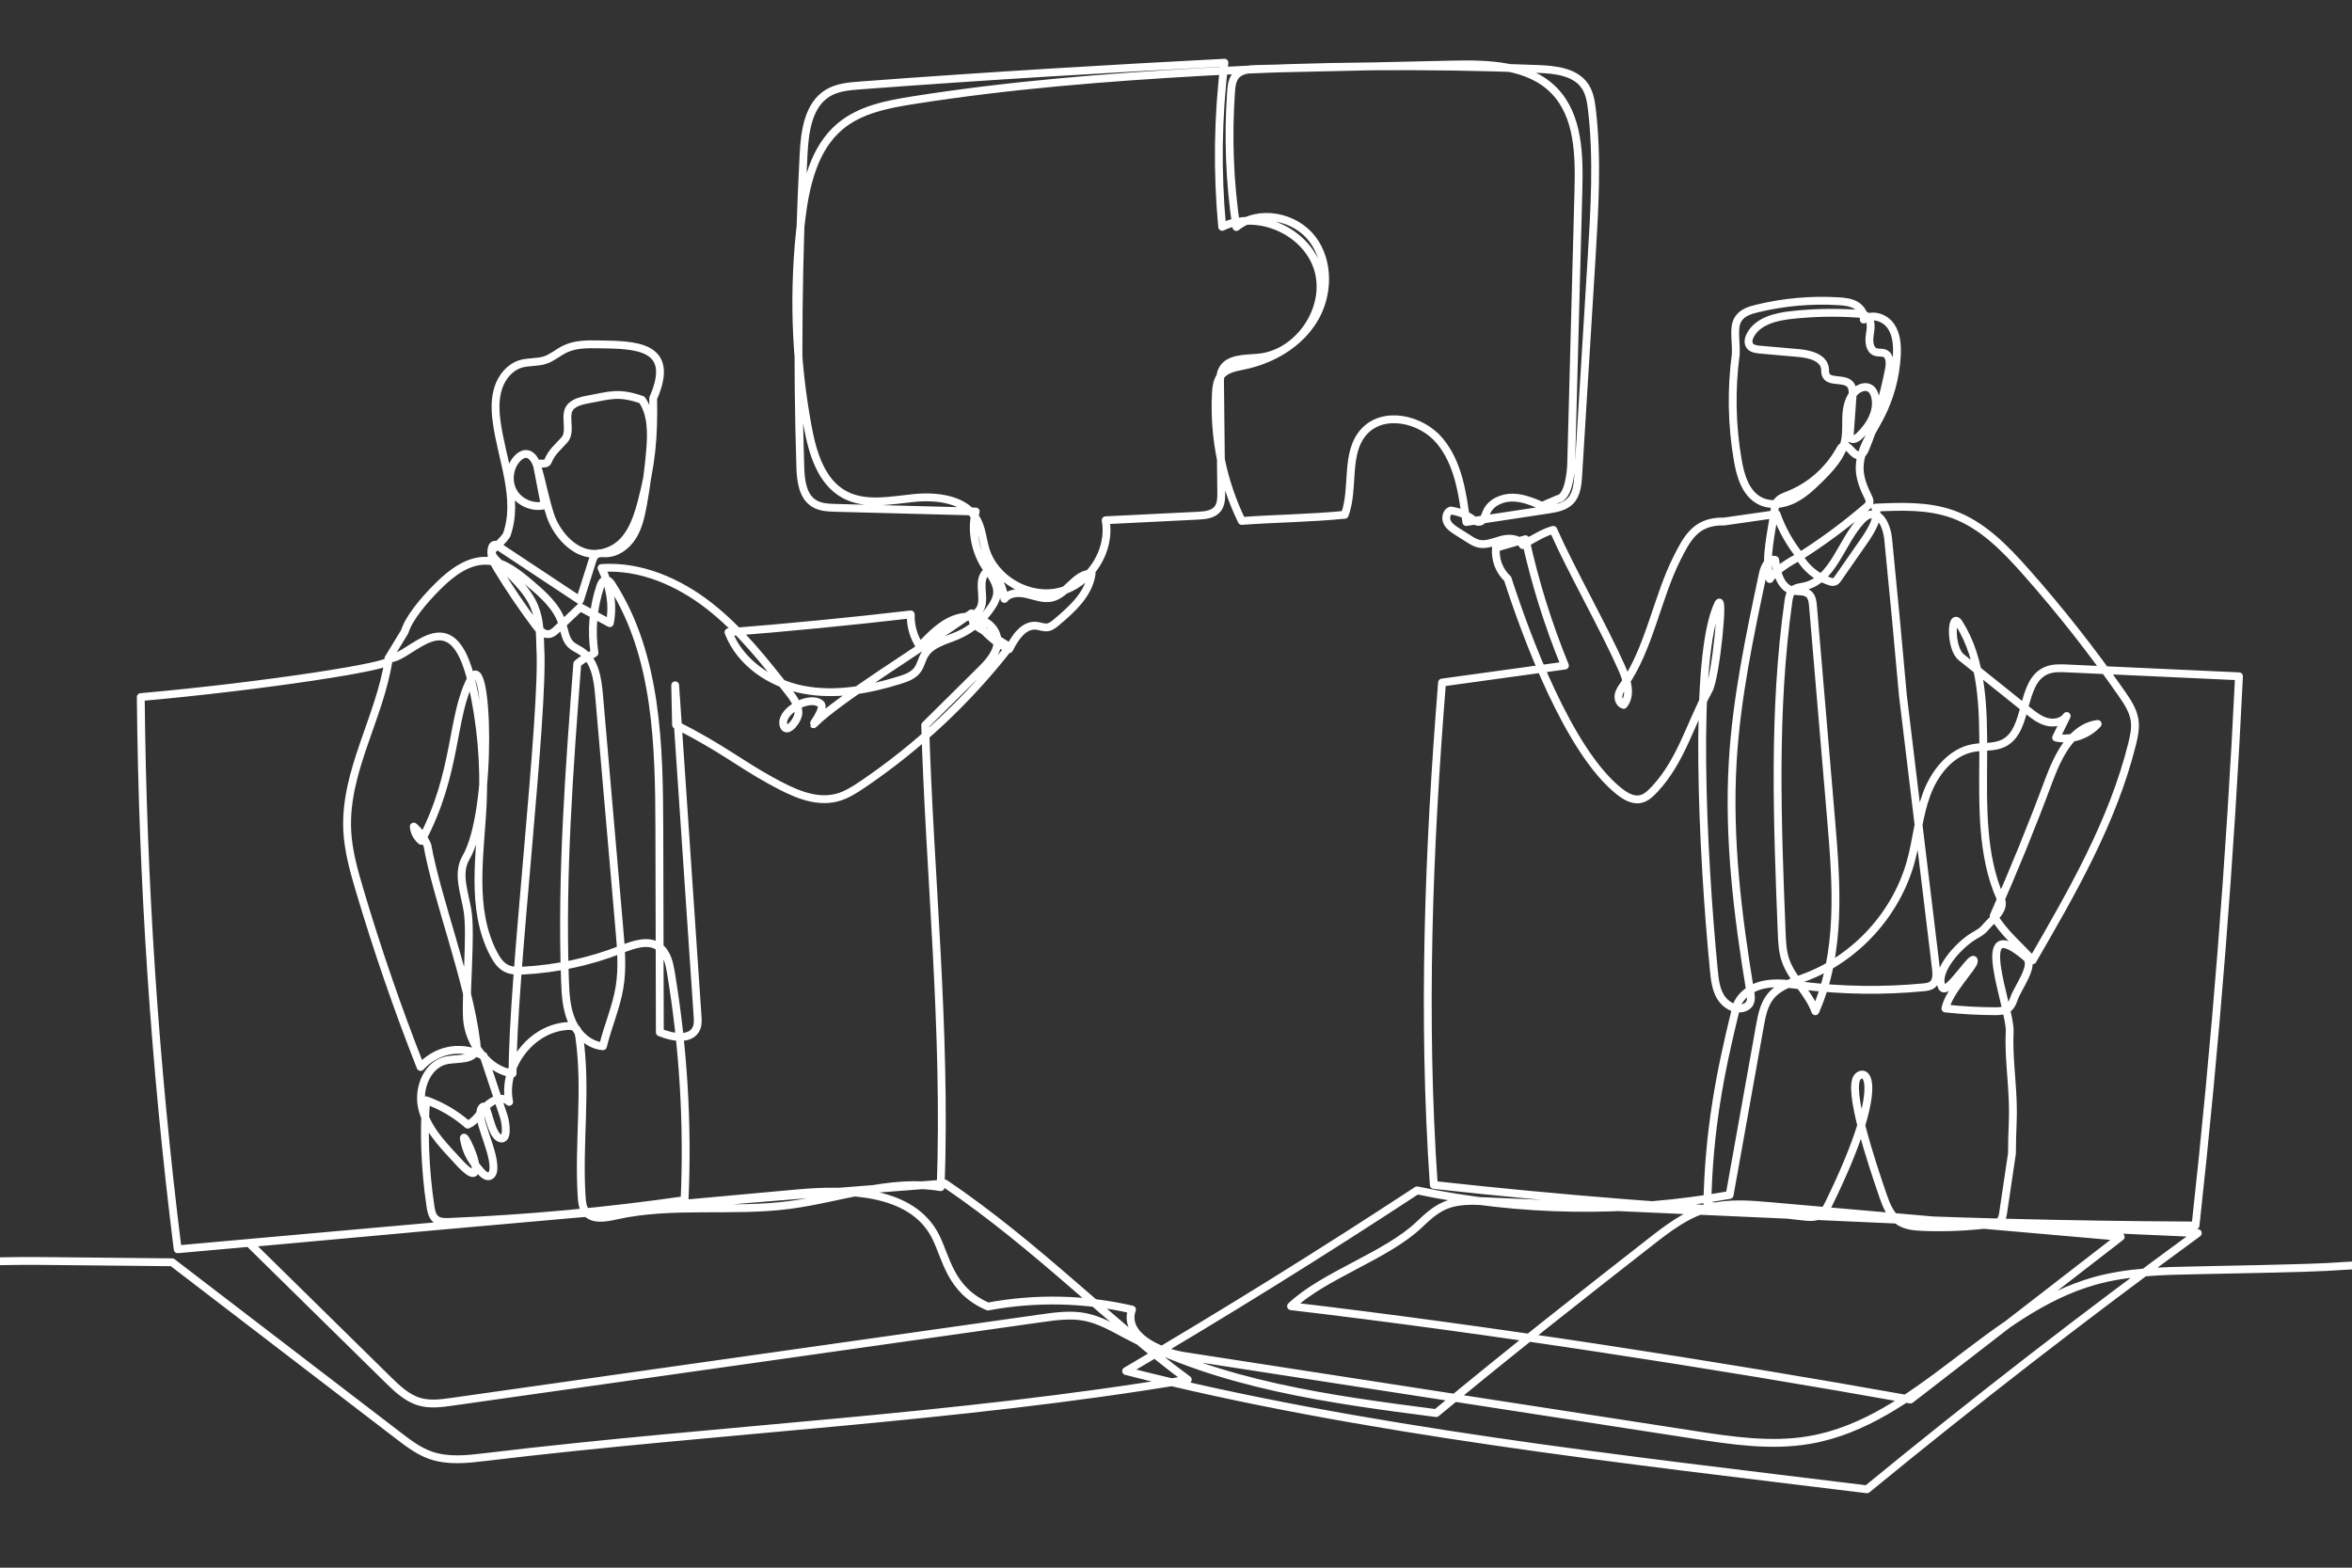 <?xml version="1.0" encoding="UTF-8"?>
<svg xmlns="http://www.w3.org/2000/svg" width="150" height="100" viewBox="0 0 150 100" fill="none">
  <rect x="0" y="0" width="150" height="100" fill="#333333" stroke="none"/>
  <g id="22 [Converted] 1" clip-path="url(#clip0_1030_5771)">
    <path id="Vector" d="M-8 80.527C7.473 80.429 -4.631 80.375 10.98 80.519C15.787 84.203 20.595 87.888 25.402 91.572C26.038 92.06 26.688 92.555 27.443 92.823C28.553 93.219 29.771 93.085 30.943 92.944C45.925 91.139 60.867 90.496 75.751 88.003C70.943 84.486 66.138 79.46 60.261 75.492C43.988 76.718 27.737 78.233 11.331 79.689C9.874 68.003 9.089 56.242 8.977 44.466C16.706 43.78 25.243 42.471 24.78 42.116C24.206 45.807 21.972 49.217 22.144 52.949C22.205 54.254 22.561 55.525 22.933 56.777C24.066 60.592 25.362 64.353 26.821 68.06C27.754 67.053 29.219 66.575 30.844 67.35L32.121 71.195C32.286 71.694 32.392 72.782 31.897 72.609C31.188 72.361 31.123 70.057 30.713 70.687C30.315 71.299 31.433 73.15 31.471 74.428C31.477 74.654 31.44 74.939 31.226 75.014C31.032 75.082 30.836 74.922 30.7 74.768C30.134 74.127 29.756 73.577 29.589 72.674C29.476 72.068 30.549 74.182 30.29 74.74C30.107 75.135 29.248 74.109 28.952 73.792C28.084 72.864 27.182 71.871 26.91 70.628C26.638 69.385 27.282 67.846 28.53 67.624C29.211 67.504 30.161 67.643 30.366 66.98C30.418 66.812 30.397 66.631 30.375 66.456C29.879 62.493 27.881 57.399 27.256 53.915C27.055 53.46 26.759 53.054 26.388 52.725C26.403 52.902 26.453 53.074 26.536 53.231C26.619 53.388 26.733 53.526 26.87 53.638C29.202 49.248 28.753 45.722 30.054 43.275C31.124 41.258 31.476 51.706 29.711 54.722C29.127 55.72 29.636 56.965 29.82 58.108C30.064 59.64 29.676 63.468 29.786 65.016C29.895 66.565 31.157 68.284 32.691 68.474C32.654 62.665 34.732 45.399 34.457 41.291C34.442 40.441 34.423 39.57 34.114 38.778C33.626 37.523 32.497 36.661 31.59 35.668C31.459 35.524 31.322 35.335 31.384 35.149C31.415 35.057 31.491 34.987 31.564 34.923C31.837 34.679 32.111 34.433 32.308 34.134C33.139 31.816 31.992 29.312 31.67 26.87C31.576 26.154 31.557 25.412 31.783 24.727C32.008 24.042 32.52 23.421 33.21 23.212C33.712 23.062 34.261 23.134 34.762 22.97C35.225 22.817 35.6 22.473 36.039 22.263C36.699 21.948 37.459 21.954 38.19 21.966C40.446 22.004 43.166 21.977 41.656 25.406C41.704 27.949 41.543 29.67 40.889 32.127C40.584 33.27 40.113 34.505 39.06 35.038C37.001 36.081 35.499 34.07 35.111 32.907C34.773 31.889 34.59 30.829 34.284 29.802C34.168 29.41 33.933 28.948 33.526 28.957C33.328 28.961 33.152 29.085 33.014 29.227C32.471 29.784 32.355 30.712 32.744 31.386C33.132 32.06 33.992 32.422 34.743 32.227C34.582 31.392 34.42 30.557 34.259 29.722C34.197 29.401 34.813 29.736 34.938 29.434C35.192 28.82 35.551 28.558 35.994 28.064C36.511 27.489 35.864 26.389 36.452 25.887C36.745 25.636 37.14 25.545 37.52 25.476C38.921 25.22 39.453 24.986 40.94 25.503C41.571 26.415 41.555 27.614 41.464 28.721C41.367 29.885 41.214 31.043 41.005 32.194C40.876 32.901 40.72 33.622 40.336 34.23C39.952 34.839 39.294 35.316 38.578 35.295C38.403 35.289 38.215 35.257 38.061 35.341C37.891 35.434 37.819 35.637 37.761 35.823L36.983 38.292L31.743 34.822C31.674 34.776 31.593 34.728 31.515 34.754C31.444 34.776 31.404 34.85 31.38 34.92C31.221 35.388 31.48 35.885 31.738 36.307C32.492 37.544 33.305 38.743 34.175 39.904C34.388 40.188 34.677 40.501 35.027 40.446C35.224 40.416 35.382 40.272 35.527 40.134L37.003 38.735L38.89 39.751C39.127 38.609 38.909 37.38 38.363 36.232C40.834 36.061 43.266 37.116 45.221 38.641C47.178 40.167 48.731 42.141 50.264 44.094C50.575 44.49 50.9 44.924 50.92 45.428C50.939 45.931 50.204 46.8 49.999 46.339C49.607 45.456 51.569 44.297 52.33 44.889C52.703 45.179 51.612 46.478 51.946 46.143C53.454 44.629 58.596 41.463 61.959 39.123C62.496 40.074 63.258 40.897 64.363 41.409C64.725 40.681 65.282 39.838 66.088 39.916C66.33 39.94 66.566 40.05 66.806 40.016C67.029 39.983 67.213 39.832 67.385 39.687C68.38 38.849 69.444 37.889 69.619 36.596C68.605 36.546 68.058 37.899 67.071 38.125C66.556 38.242 66.033 38.029 65.519 37.905C65.006 37.781 64.378 37.785 64.055 38.204C63.999 37.641 63.786 37.105 63.44 36.658C63.354 36.548 63.245 36.436 63.105 36.429C62.955 36.421 62.827 36.542 62.752 36.672C62.361 37.353 62.923 38.351 62.422 38.956C62.278 39.13 62.05 39.265 62.026 39.49C62 39.739 62.24 39.925 62.451 40.056L64.379 41.26C61.732 44.664 58.568 47.629 55.001 50.043C54.499 50.382 53.979 50.715 53.395 50.872C51.953 51.26 50.475 50.517 49.166 49.796C47.114 48.667 46.113 47.765 43.115 46.235C43.097 45.395 43.079 44.556 43.06 43.715L44.487 64.819C44.504 65.072 44.52 65.335 44.425 65.57C44.094 66.389 42.893 66.192 42.081 65.851L42.05 53.002C42.037 47.593 41.932 41.851 39.024 37.296C38.93 37.15 38.801 36.988 38.629 37.001C38.443 37.015 38.342 37.22 38.283 37.397C37.825 38.765 37.699 40.222 37.914 41.649C37.648 41.858 37.281 41.934 36.816 42.339C36.307 49.055 35.797 55.788 36.031 62.52C36.062 63.412 36.112 64.329 36.471 65.145C36.829 65.962 37.567 66.672 38.454 66.739C38.757 65.473 39.298 64.267 39.51 62.983C39.714 61.748 39.606 60.485 39.498 59.238C39.067 54.274 38.636 49.309 38.205 44.345C38.114 43.303 37.942 42.117 37.072 41.542C36.851 41.395 36.594 41.298 36.403 41.114C36.052 40.775 36.005 40.243 35.861 39.777C35.529 38.703 34.632 37.92 33.775 37.196C32.996 36.538 32.143 35.849 31.128 35.776C29.909 35.688 28.822 36.511 27.952 37.373C26.954 38.363 26.066 39.465 25.811 40.294L24.77 42.004C26.168 42.097 28.799 37.883 30.107 43.617C30.675 46.11 30.904 48.669 30.788 51.225C30.638 54.484 29.972 57.964 31.485 60.852C31.678 61.22 31.922 61.588 32.295 61.772C32.628 61.938 33.017 61.931 33.389 61.911C35.518 61.797 37.615 61.343 39.602 60.565C40.397 60.254 41.352 59.907 42.043 60.409C42.542 60.771 42.688 61.441 42.789 62.05C43.585 66.841 43.876 71.702 43.659 76.554C38.684 77.27 33.676 77.733 28.654 77.944C28.356 77.956 28.029 77.958 27.797 77.77C27.566 77.582 27.497 77.253 27.453 76.954C27.093 74.552 27.019 72.106 27.179 70.185C28.153 70.53 29.052 71.058 29.83 71.741C30.344 71.523 30.626 70.98 31.006 70.57C31.386 70.16 32.083 69.885 32.471 70.286C32.013 68.025 33.894 65.579 36.191 65.451C36.35 65.442 36.519 65.446 36.654 65.531C36.855 65.66 36.913 65.925 36.947 66.162C37.43 69.53 36.872 72.963 37.097 76.359C37.119 76.693 37.158 77.048 37.367 77.309C37.788 77.836 38.603 77.692 39.26 77.545C42.872 76.735 46.654 77.344 50.325 76.868C53.56 76.449 56.773 75.188 59.991 75.728C60.36 65.668 59.274 55.609 59.005 46.258L62.528 42.769C63.066 42.236 63.643 41.609 63.613 40.851C63.57 39.782 62.261 39.147 61.224 39.392C60.186 39.636 59.395 40.454 58.666 41.234C58.266 40.631 58.062 39.918 58.083 39.193C54.216 39.642 50.341 40.02 46.459 40.328C47.201 42.284 49.161 43.592 51.208 43.991C53.255 44.391 55.376 44.004 57.367 43.386C57.795 43.253 58.247 43.09 58.513 42.728C58.721 42.445 58.783 42.08 58.961 41.777C59.383 41.056 60.306 40.863 61.072 40.533C61.967 40.145 62.728 39.501 63.26 38.68C63.418 38.436 63.557 38.168 63.587 37.878C63.653 37.219 63.16 36.658 62.809 36.097C62.156 35.054 61.94 33.745 62.228 32.629L53.291 32.395C52.815 32.382 52.313 32.362 51.91 32.108C51.175 31.645 51.066 30.634 51.039 29.764C50.832 23.125 50.902 16.486 51.249 9.845C51.324 8.388 51.545 6.702 52.786 5.941C53.395 5.568 54.138 5.504 54.848 5.451C62.912 4.843 70.987 4.367 78.091 4C77.667 7.474 77.618 10.985 77.945 14.47C80.247 13.351 83.394 14.777 84.08 17.25C84.766 19.724 82.805 22.577 80.258 22.812C79.405 22.891 78.326 22.833 77.944 23.604C77.806 23.883 77.806 24.207 77.81 24.518L77.885 31.406C77.889 31.774 77.883 32.173 77.655 32.462C77.371 32.821 76.856 32.873 76.399 32.895L70.514 33.186C70.869 35.152 69.494 37.274 67.56 37.744C65.626 38.215 63.435 36.96 62.854 35.05C62.666 34.429 62.626 33.757 62.321 33.185C61.607 31.848 59.797 31.615 58.292 31.766C56.788 31.917 55.166 32.266 53.84 31.537C52.366 30.729 51.825 28.901 51.517 27.244C50.703 22.862 50.566 18.38 51.11 13.956C51.377 11.786 51.91 9.457 53.583 8.057C54.863 6.985 56.587 6.653 58.234 6.393C64.377 5.421 70.596 4.928 76.752 4.584C83.862 4.177 90.979 4.116 98.105 4.399C99.207 4.443 100.477 4.584 101.09 5.505C101.382 5.942 101.466 6.485 101.527 7.006C101.891 10.139 101.698 13.307 101.505 16.455L100.651 30.327C100.614 30.909 100.557 31.544 100.15 31.96C99.783 32.337 99.227 32.432 98.709 32.511L93.514 33.299C93.279 31.47 92.998 29.533 91.819 28.12C90.64 26.707 88.229 26.171 86.993 27.535C85.757 28.898 86.395 31.105 85.762 32.837C83.526 33.058 81.27 33.075 79.194 33.23C77.975 30.717 77.407 27.936 77.542 25.144C77.563 24.719 77.611 24.267 77.88 23.938C78.224 23.518 78.815 23.429 79.344 23.318C81.127 22.946 82.835 21.953 83.787 20.395C84.739 18.837 84.798 16.69 83.69 15.239C82.583 13.788 80.267 13.338 78.846 14.48C78.419 11.626 78.308 8.733 78.512 5.854C78.539 5.483 78.582 5.085 78.827 4.806C79.144 4.446 79.681 4.409 80.16 4.398L92.601 4.117C94.916 4.065 97.521 4.124 99.131 5.794C100.687 7.407 100.724 9.914 100.664 12.159L100.204 29.543C100.187 30.204 100.012 31.735 99.359 31.829L99.012 31.983C99.012 31.983 98.403 32.22 98.391 32.284C97.773 32.02 97.135 31.748 96.463 31.741C95.79 31.733 95.068 32.053 94.804 32.674C94.704 32.908 94.634 33.213 94.388 33.277C94.192 33.328 94.003 33.186 93.837 33.07C93.444 32.796 92.99 32.624 92.514 32.567C92.241 32.668 92.169 33.05 92.296 33.312C92.423 33.575 92.68 33.745 92.926 33.901L93.667 34.37C93.863 34.495 94.063 34.621 94.288 34.676C94.776 34.795 95.272 34.562 95.758 34.432C96.244 34.301 96.871 34.33 97.115 34.771C97.845 34.314 98.606 33.904 99.062 33.801C100.215 36.407 102.269 39.993 103.422 42.599C103.76 43.361 104.075 44.318 103.548 44.962C103.307 44.896 103.187 44.605 103.224 44.356C103.26 44.108 103.411 43.894 103.557 43.69C105.163 41.435 105.7 38.079 106.953 35.608C107.235 35.05 107.516 34.477 107.944 34.022C108.371 33.567 108.983 33.239 109.967 33.265L113.297 32.789C113.643 33.764 114.152 34.673 114.803 35.475C116.271 34.546 117.67 33.511 118.989 32.379C119.094 32.289 119.205 32.187 119.228 32.05C119.25 31.924 119.191 31.8 119.135 31.685C118.87 31.142 118.631 30.568 118.604 29.964C118.55 28.743 119.344 27.677 119.906 26.594C120.535 25.38 120.898 24.045 120.971 22.679C121.006 22.021 120.959 21.317 120.577 20.781C120.195 20.246 119.377 19.981 118.859 20.385C118.921 20.014 118.669 19.646 118.342 19.462C118.015 19.278 117.628 19.239 117.255 19.216C115.505 19.109 113.75 19.267 112.047 19.682C111.621 19.786 111.167 19.927 110.905 20.28C110.494 20.832 110.736 21.611 110.701 22.588C110.399 24.84 110.442 27.124 110.828 29.362C110.999 30.355 111.323 31.453 112.208 31.93C112.857 32.279 113.67 32.194 114.336 31.878C115.001 31.562 115.548 31.046 116.072 30.526C116.757 29.846 117.452 29.094 117.657 28.149C117.783 27.565 117.71 26.958 117.758 26.363C117.806 25.767 118.015 25.128 118.524 24.82C118.737 24.693 119.013 24.636 119.23 24.753C119.432 24.86 119.54 25.089 119.59 25.313C119.801 26.241 119.246 27.183 118.553 27.833C118.397 27.98 118.114 28.105 118.002 27.921C117.962 27.855 117.964 27.77 117.972 27.694C118.029 26.901 118.087 26.108 118.145 25.314C118.165 25.032 118.174 24.713 117.98 24.507C117.58 24.081 116.62 24.439 116.431 23.884C116.391 23.767 116.406 23.638 116.392 23.514C116.311 22.814 115.426 22.583 114.727 22.521L112.228 22.301C111.99 22.28 111.718 22.24 111.586 22.04C111.454 21.84 111.52 21.58 111.631 21.374C112.117 20.469 113.268 20.199 114.287 20.09C115.67 19.941 117.063 19.913 118.45 20.007C118.661 20.021 118.884 20.044 119.051 20.173C119.384 20.431 119.314 20.941 119.247 21.357C119.18 21.774 119.22 22.32 119.618 22.455C119.806 22.52 120.022 22.463 120.204 22.542C120.549 22.693 120.542 23.179 120.471 23.549C120.136 25.28 119.633 26.974 118.969 28.607C118.891 28.798 118.776 29.016 118.571 29.041C118.151 29.09 117.907 28.282 117.528 28.471C117.434 28.518 117.377 28.617 117.328 28.709C116.597 30.013 115.442 31.025 114.056 31.574C113.785 31.68 113.488 31.783 113.326 32.026C113.221 32.184 113.19 32.378 113.166 32.566C112.989 33.971 112.541 35.558 112.869 36.935C113.196 36.397 114.196 35.799 114.751 35.503C115.174 36.253 115.862 36.817 116.679 37.082C116.788 37.117 116.91 37.146 117.017 37.1C117.105 37.062 117.164 36.98 117.219 36.901L118.857 34.546C119.354 33.834 119.874 32.97 119.595 32.379C121.261 32.303 122.975 32.238 124.546 32.803C126.42 33.477 127.869 34.971 129.193 36.464C131.381 38.932 133.423 41.527 135.308 44.235C135.672 44.757 136.039 45.308 136.135 45.938C136.21 46.449 136.099 46.968 135.974 47.469C134.746 52.397 132.174 56.863 129.632 61.256C128.778 60.317 127.785 59.507 127.149 58.422C128.4 55.6 129.565 52.742 130.641 49.848C131.234 48.255 132.102 46.397 133.781 46.179C133.127 46.902 132.082 47.245 131.129 47.05C131.354 46.59 131.58 46.132 131.805 45.673C131.537 46.063 130.985 46.166 130.528 46.043C130.072 45.919 129.689 45.616 129.32 45.32L125.079 41.923C124.352 41.341 124.432 38.964 124.932 39.751C127.946 44.501 125.174 51.846 127.562 57.255C127.982 57.982 127.112 58.574 126.57 59.215C126.386 59.433 126.122 59.563 125.878 59.709C124.924 60.277 123.353 61.98 123.856 62.973C124.168 63.59 125.933 60.636 125.884 61.326C125.858 61.68 124.28 63.239 124.07 64.329C125.122 64.442 126.179 64.5 127.237 64.503C127.537 64.503 127.867 64.49 128.099 64.297C128.282 64.144 128.37 63.908 128.45 63.682C128.706 62.962 129.798 61.566 129.218 61.068C125.606 57.965 128.24 64.321 128.169 65.797C128.098 67.254 128.305 68.71 128.359 70.168C128.412 71.596 128.317 71.902 128.313 73.582C128.127 74.836 127.941 76.09 127.755 77.343C127.727 77.531 127.693 77.737 127.558 77.873C127.423 78.009 127.212 78.047 127.017 78.072C125.567 78.26 124.104 78.326 122.642 78.268C122.117 78.247 121.562 78.202 121.12 77.913C120.582 77.561 120.314 76.921 120.104 76.312C119.38 74.216 117.75 69.343 118.497 68.666C119.173 68.051 120.144 69.584 116.659 76.727C116.519 77.015 116.364 77.32 116.09 77.486C115.779 77.674 115.386 77.642 115.024 77.602C112.976 77.379 110.929 77.143 108.884 76.895C108.976 72.113 109.691 68.475 110.69 64.407C110.838 63.584 111.625 63.002 112.438 62.819C113.25 62.635 114.096 62.767 114.923 62.869C117.488 63.188 120.079 63.225 122.652 62.982C122.859 62.963 123.078 62.936 123.24 62.806C123.526 62.575 123.508 62.14 123.465 61.774C122.78 56.106 122.094 50.439 121.362 44.391C121.066 41.048 120.75 37.708 120.417 34.368C120.344 33.639 119.966 32.668 119.252 32.828C119.037 32.876 118.861 33.031 118.709 33.192C117.402 34.582 116.922 37.007 115.059 37.405C114.811 37.458 114.538 37.474 114.345 37.641C114.145 37.815 114.093 38.102 114.056 38.367C113.072 45.348 113.349 52.438 113.628 59.483C113.651 60.062 113.675 60.649 113.853 61.199C114.248 62.417 115.342 63.301 115.772 64.507C117.447 60.729 117.129 56.403 116.78 52.282L115.624 38.654C115.601 38.379 115.563 38.074 115.354 37.895C115.083 37.662 114.67 37.755 114.324 37.669C113.549 37.478 113.31 36.51 113.214 35.716C112.786 35.611 112.52 36.163 112.428 36.596C111.586 40.565 110.742 44.553 110.504 48.604C110.216 53.512 110.824 58.428 111.627 63.278C111.67 63.537 111.708 63.826 111.559 64.043C111.467 64.176 111.316 64.259 111.16 64.3C110.597 64.445 110.006 64.068 109.714 63.565C109.421 63.062 109.358 62.462 109.301 61.882C108.587 54.571 107.948 41.858 109.585 38.51C109.977 37.71 109.417 43.206 108.989 43.988C107.796 46.169 107.233 48.503 105.543 50.324C105.28 50.605 104.991 50.896 104.615 50.973C104.114 51.075 103.625 50.769 103.226 50.447C100.009 47.854 97.344 40.596 96.151 36.918C95.882 36.668 95.676 36.359 95.547 36.016C95.418 35.672 95.37 35.303 95.408 34.938L97.288 34.395C97.893 37.15 98.734 39.847 99.804 42.456L91.967 43.539C91.11 54.197 90.703 64.892 91.441 75.586C107.693 77.395 124.067 78.099 140.021 78.172C141.305 66.527 142.229 54.849 142.793 43.14L131.83 42.638C131.383 42.617 130.919 42.6 130.507 42.774C128.798 43.498 129.437 46.579 127.776 47.407C127.193 47.698 126.499 47.599 125.858 47.712C124.413 47.968 123.372 49.291 122.866 50.673C122.359 52.055 122.25 53.55 121.857 54.97C120.937 58.287 118.378 61.102 115.172 62.324C114.366 62.631 113.474 62.876 112.927 63.544C112.491 64.078 112.355 64.788 112.234 65.467C111.592 69.053 110.949 72.64 110.307 76.226C103.705 77.414 96.937 77.314 90.373 75.932C84.285 79.928 78.101 83.77 71.82 87.458C86.58 91.238 103.881 93.131 119.066 95C125.946 89.358 132.979 83.91 140.166 78.658L94.736 76.625C93.869 76.588 92.968 76.553 92.168 76.891C91.522 77.164 90.997 77.657 90.487 78.14C88.397 80.118 84.428 81.344 82.337 83.321C94.892 84.801 109.325 87.034 121.839 89.274L135.247 78.897L112.893 76.937C111.57 76.821 110.213 76.708 108.933 77.064C107.528 77.454 106.339 78.374 105.19 79.273C100.807 82.703 96.425 86.131 91.594 90.139C84.82 89.262 77.881 88.333 71.837 85.14C70.992 84.693 70.15 84.197 69.213 84.011C68.287 83.827 67.33 83.959 66.396 84.092L28.835 89.415C28.152 89.512 27.445 89.607 26.782 89.422C25.968 89.196 25.329 88.58 24.725 87.987L15.893 79.302L50.858 76.122C54.109 75.826 58.144 75.933 59.648 78.841C60.371 80.239 60.569 82.295 63.006 83.341C66.049 82.773 69.177 82.839 72.194 83.533C71.621 85.156 73.855 86.24 75.55 86.502L107.987 91.515C110.447 91.896 112.959 92.276 115.411 91.852C122.309 90.66 126.862 83.582 133.606 81.703C135.704 81.119 137.907 81.073 140.084 81.031C154.8 80.747 143.285 80.811 158 80.527" stroke="white" stroke-width="0.5" stroke-linecap="round" stroke-linejoin="round"></path>
  </g>
  <defs>
    <clipPath id="clip0_1030_5771">
      <rect width="150" height="100" fill="white"></rect>
    </clipPath>
  </defs>
</svg>
